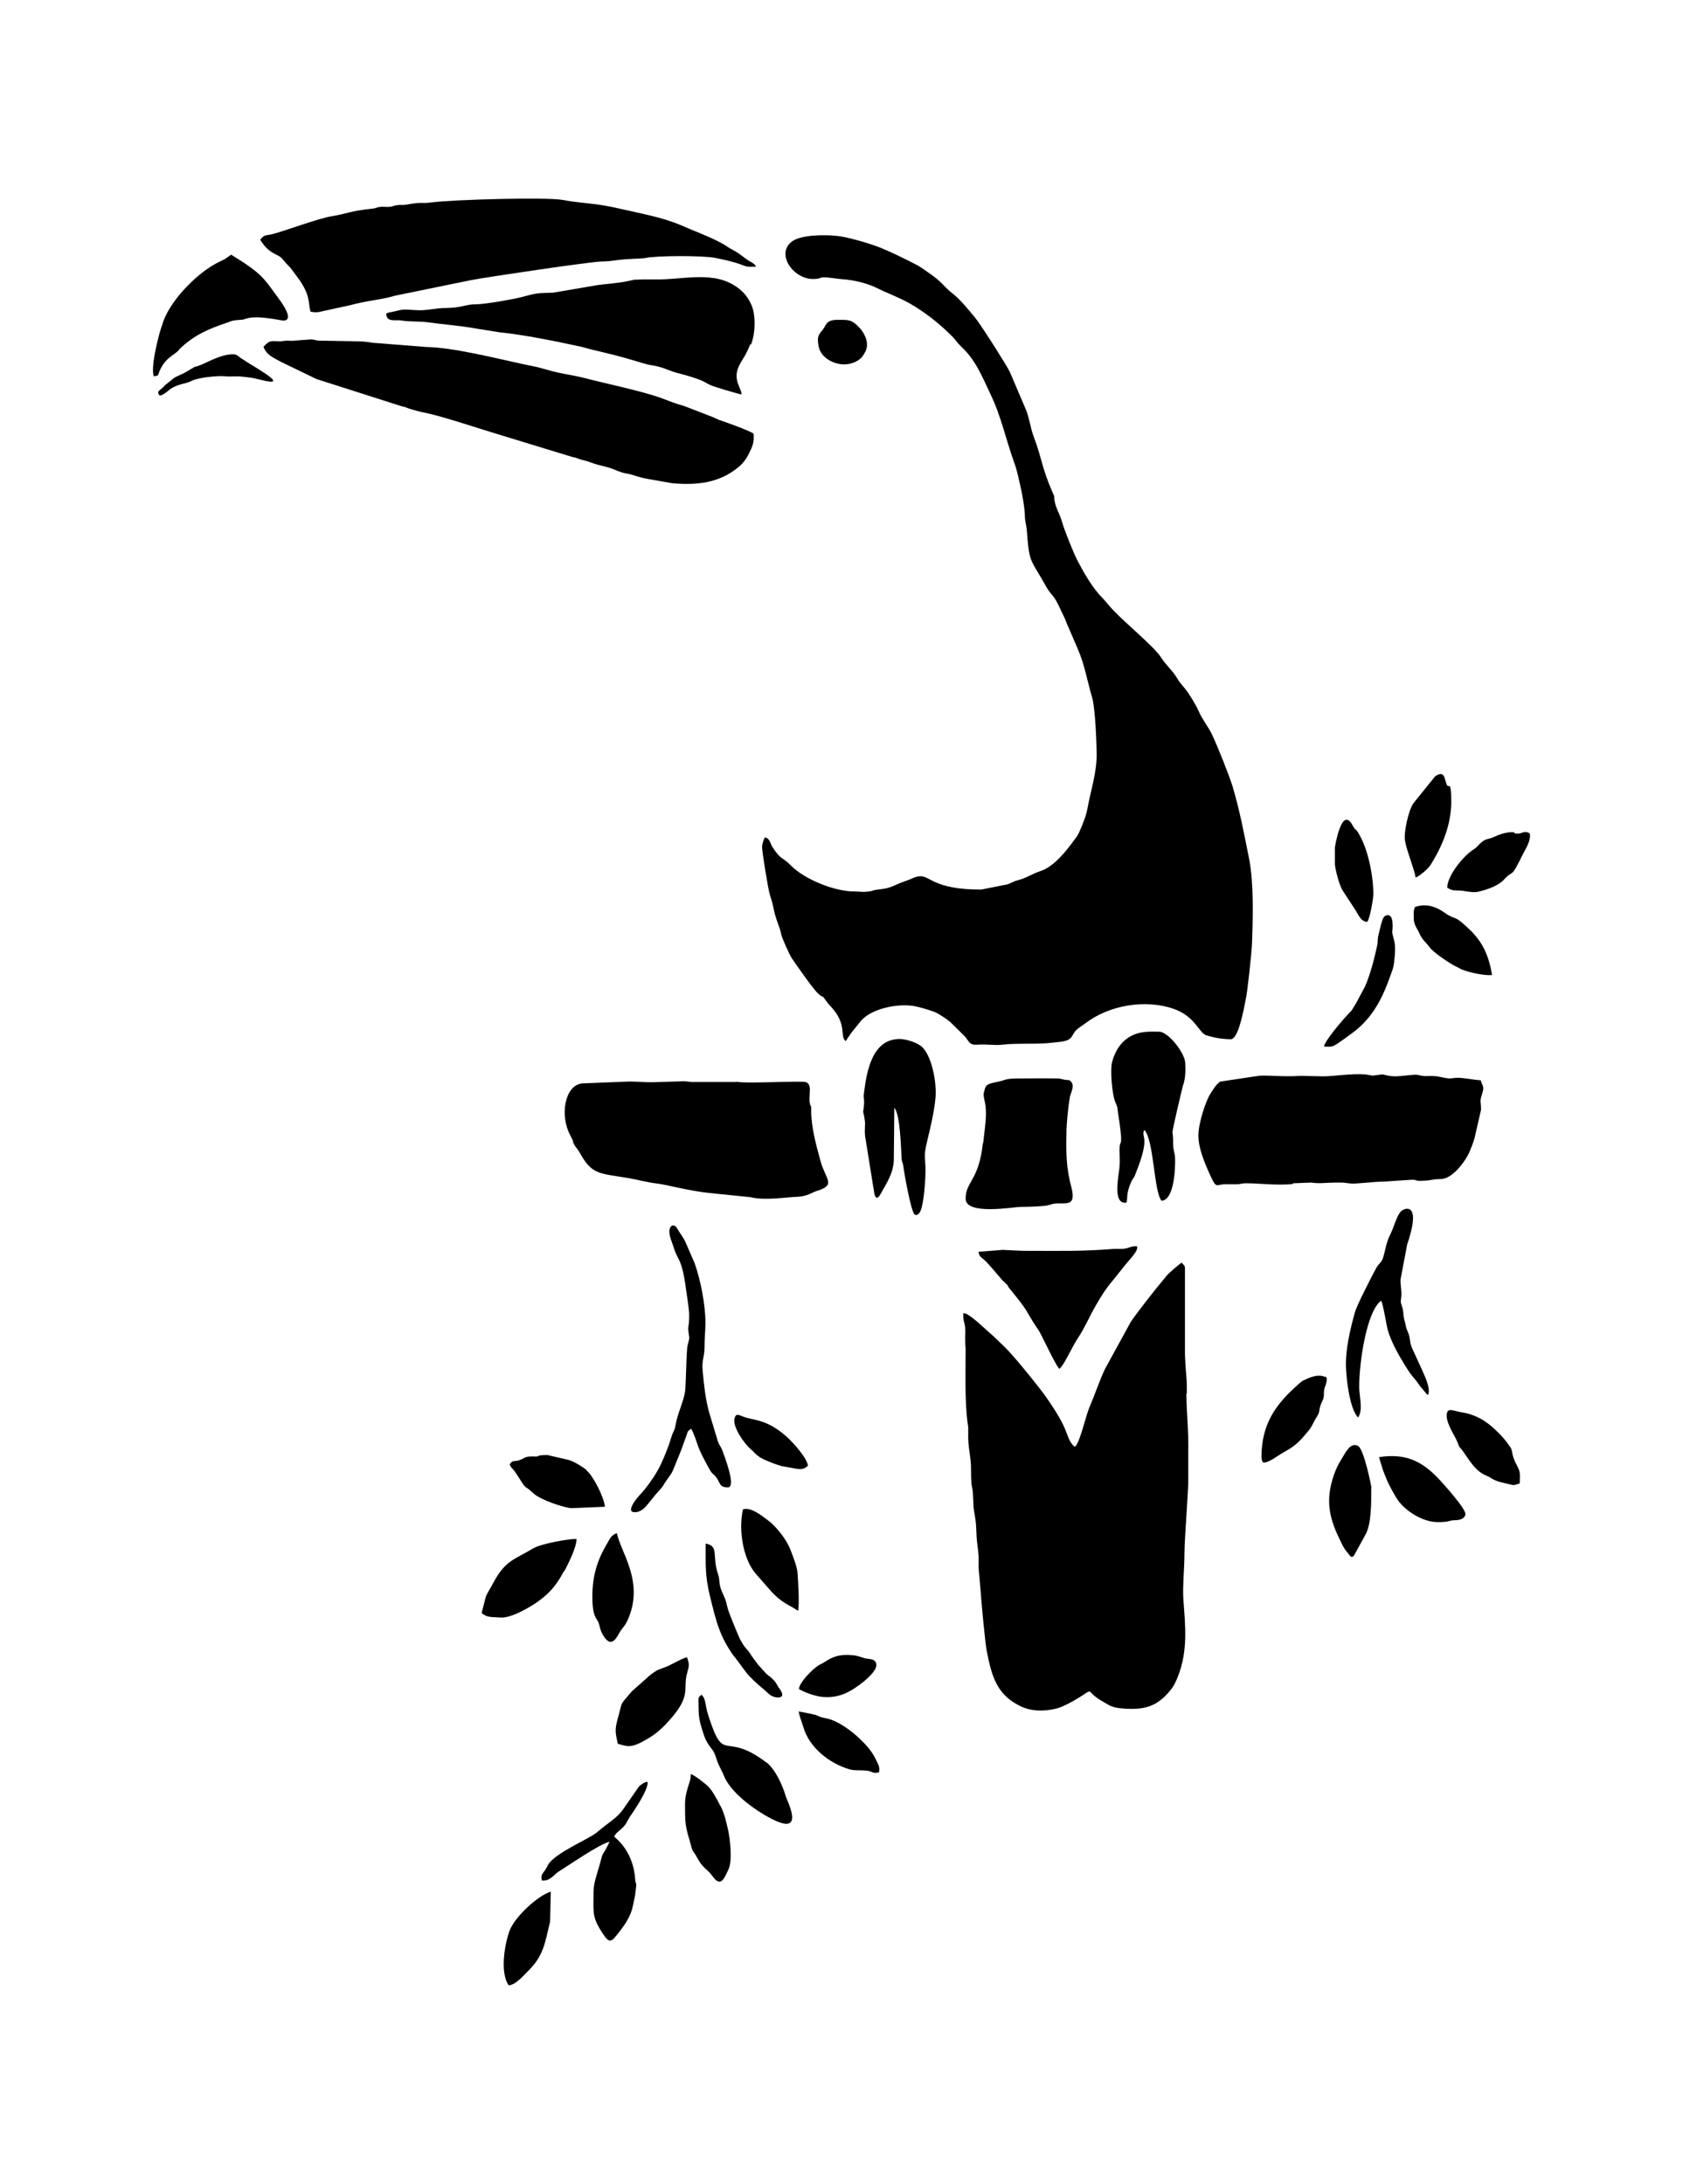 <?xml version="1.0" encoding="iso-8859-1"?>
<!-- Generator: Adobe Illustrator 28.5.0, SVG Export Plug-In . SVG Version: 9.03 Build 54727)  -->
<svg version="1.1" id="Livello_1" xmlns="http://www.w3.org/2000/svg" xmlns:xlink="http://www.w3.org/1999/xlink" x="0px" y="0px"
	 viewBox="0 0 935.435 1213.805" style="enable-background:new 0 0 935.435 1213.805;" xml:space="preserve">
<g id="Capa_1">
	<path d="M284.096,1071.006L284.096,1071.006c-3.281,6.955-6.693,25.064-1.312,32.413c4.199-0.394,8.53-5.905,11.285-8.53
		c8.136-8.136,8.923-15.485,11.679-26.901l0.394-16.666c-7.742,2.493-19.028,13.647-21.915,19.684H284.096z"/>
	<path d="M375.167,814.461l2.756-6.824c0.919-2.1,1.706-4.724,2.625-7.086c2.1-5.118,0.919-4.855,3.674-6.43
		c1.575,2.887,2.756,6.692,3.806,9.711c1.443,3.937,3.674,7.874,5.643,11.548l1.181,2.1c1.05,1.706,1.837,1.837,3.018,3.281
		c2.493,3.149,1.706,5.905,6.693,5.905s-2.362-18.503-3.149-20.734c-0.787-2.1-1.706-2.756-2.362-4.724l-4.724-15.616
		c-2.231-7.742-3.018-15.616-3.806-24.014c-0.525-5.905,1.05-7.217,1.05-12.729c0-5.511,0.525-9.448,0.525-13.516
		c0-10.367-2.756-24.146-6.036-33.331l-5.249-12.073c-1.181-2.231-1.837-3.149-3.412-5.511c-1.181-1.837-1.968-3.937-4.068-3.149
		c-3.149,2.493,0.394,9.448,1.05,11.81c2.231,7.742,4.593,5.643,6.955,23.752c0.525,3.937,1.706,10.76,1.706,13.91
		c0,9.186-1.181,4.33,0,12.204c0.262,1.312-0.787,3.937-1.05,5.774c-0.656,6.692-0.656,19.028-1.181,24.277
		c-0.525,5.118-4.33,12.729-5.38,19.29c-0.525,3.149-1.312,3.149-2.231,6.299l-1.575,4.855c-1.443,3.806-3.543,9.186-5.643,12.991
		c-2.362,4.462-6.955,10.892-10.498,14.566c-1.837,1.968-7.874,9.448-2.756,9.448c5.118,0,7.349-4.987,11.023-8.923h-0.131
		c7.086-7.873,3.543-4.33,8.267-10.76C373.854,818.135,373.985,817.216,375.167,814.461L375.167,814.461L375.167,814.461z"/>
	<path d="M417.027,191.271l0.394,0.262c1.837-4.593,2.493-11.417,1.575-17.322c-0.656-4.724-3.543-9.579-6.693-12.466
		c-12.86-11.548-28.87-6.824-45.666-6.43h-9.711c-5.511,0.394-1.968-0.394-7.349,0.787c-5.774,1.312-12.073,1.575-17.584,2.362
		l-24.539,4.199c-8.136,0.394-7.611-0.262-17.191,2.362c-4.855,1.312-20.865,4.068-25.195,4.068c-6.824,0-7.742,1.968-17.322,2.1
		c-5.643,0-11.023,1.575-16.272,1.181c-9.055-0.525-6.693-0.525-13.254,0.919c-2.362,0.525-1.181,0-3.543,0.919
		c0,5.249,5.249,3.281,8.661,3.937c3.543,0.656,9.711,0.394,14.041,0.919c9.186,1.312,17.978,1.837,27.295,3.543l13.123,2.1
		c13.516,1.312,31.888,5.118,45.798,8.136c1.706,0.394,4.855,1.443,5.905,1.575l12.466,3.018c4.462,1.181,7.874,2.231,12.073,3.412
		c2.1,0.656,3.806,1.181,5.905,1.706c2.231,0.525,4.199,0.656,6.43,1.312c4.33,1.181,6.561,2.625,11.548,3.806
		c3.149,0.787,8.53,2.362,11.679,3.674c1.706,0.656,3.149,1.706,5.118,2.625c2.231,1.05,16.141,5.118,17.453,5.249
		c0-3.412-4.855-7.874-1.706-15.222C412.041,200.194,414.009,198.882,417.027,191.271z"/>
	<path d="M408.104,920.753h0.131l6.824,9.186c1.443,1.837,6.036,6.168,8.136,7.874c0.919,0.656,0.656,0.525,1.443,1.181l3.018,2.756
		c2.625,2.231,10.629,3.281,5.38-3.543c-1.575-2.1-1.181-2.625-3.412-4.855c-2.231-2.231-2.493-1.706-4.462-3.937
		c-1.443-1.575-2.1-2.362-3.674-4.068l-3.543-4.724c-1.181-1.968-1.837-2.887-3.281-4.462c-0.656-0.787-0.394-0.525-1.181-1.443
		l-2.1-3.543c-1.312-2.756-6.43-15.091-6.955-17.453c-0.525-2.231-1.05-4.593-1.968-6.43c-3.806-7.874-1.837-8.005-3.412-12.598
		c-3.412-9.842,0.787-15.485-6.824-16.797c0,11.548-0.394,17.847,2.362,29.132C398,900.938,399.968,909.599,408.104,920.753
		L408.104,920.753L408.104,920.753z"/>
	<path d="M140.404,203.212L140.404,203.212l-6.955-4.462c-1.312-1.05-1.837-1.837-4.068-1.837c-6.43,0-13.254,4.068-17.453,5.774
		c-6.036,2.493-0.394-0.787-7.874,3.674c-3.806,2.231-5.643,2.493-7.611,3.937l-4.593,3.674c-3.281,3.543-4.199,3.018-3.806,4.724
		c0.262,1.575,1.575,1.181,3.018,0.262c3.018-1.968,3.412-3.149,7.217-4.593c1.706-0.656,2.625-0.919,4.462-1.312
		c2.756-0.787,1.968-0.656,4.199-1.575c3.937-1.706,14.041-2.756,18.109-2.362c3.018,0.394,5.774-0.262,9.973,0.262
		c4.724,0.525,5.643,0.656,9.842,1.706c16.534,4.199-1.05-5.643-4.33-7.874l0,0H140.404z"/>
	<path d="M313.491,873.118h0.262c2.362-4.593,6.693-13.123,6.693-17.847c-4.462,0-19.684,2.625-24.277,5.38
		c-10.629,6.43-15.222,6.43-22.046,19.159c-1.181,2.362-3.149,5.249-4.068,7.48l-2.362,9.186c3.149,2.756,5.774,2.1,10.236,2.493
		c5.774,0.656,16.666-5.643,21.521-9.186C306.404,884.666,309.816,880.073,313.491,873.118L313.491,873.118L313.491,873.118z"/>
	<path d="M318.608,254.128h0.131c1.05,0,3.412,1.181,4.593,1.443c2.1,0.525,2.625,0.525,4.593,1.312
		c3.149,1.181,5.511,1.706,9.055,2.625c3.412,0.787,4.855,1.837,8.53,3.018c2.231,0.656,2.362,0.525,4.724,1.05
		c1.181,0.262,3.018,0.919,4.33,1.312c3.281,1.05,6.693,1.443,10.104,2.1l8.923,1.575c13.779,1.181,26.245,0,37.137-9.186
		c1.968-1.575,3.937-4.199,5.118-6.43c2.756-5.511,3.281-6.955,3.018-11.942c-2.756-1.837-15.485-6.43-19.159-7.611
		c-1.312-0.525-2.1-0.919-3.149-1.443l-16.272-6.299c-4.987-1.312-8.923-3.018-12.86-4.462c-11.023-3.937-29.657-7.742-41.73-10.892
		c-8.267-2.1-13.91-2.493-21.39-4.724c-7.742-2.231-7.48-1.837-14.566-3.412c-15.222-3.281-37.924-9.055-52.884-9.317l-29.919-2.362
		c-3.149-0.525-4.068-0.656-8.005-0.787l-21.783-0.394c-1.443,0-2.362-0.656-4.462-0.656l-10.629,0.787
		c-3.149-0.262-3.674,0-6.036,0.262c-4.987,0-5.905-1.05-9.579,3.018c1.706,4.724,5.774,6.168,9.711,8.398l19.815,9.579
		l47.241,15.091c2.625,0.525,2.231,0.656,4.199,1.312c3.281,1.05,6.299,1.837,9.711,2.493c9.842,2.1,29.657,8.792,40.68,12.073
		L318.608,254.128L318.608,254.128L318.608,254.128z"/>
	<path d="M349.709,1010.249c2.625-3.674,10.892-15.878,10.236-19.946c-1.575,0-3.543,1.443-4.724,2.493l-8.661,12.466
		c-3.806,5.511-8.136,7.349-14.96,13.254c-3.937,3.412-23.227,11.285-27.032,17.978l-0.656,1.312
		c-2.1,3.937-3.412,3.149-2.756,7.349c4.987,0.394,6.561-3.412,9.973-5.38c2.756-1.575,22.833-15.485,27.689-16.141l-1.312,2.625
		c-3.281,6.299-1.968,1.837-4.199,10.104c-1.181,4.33-3.412,9.973-3.412,15.222c0,11.81-1.05,13.779,5.511,23.62
		c3.674,5.511,4.855,3.412,8.136-0.656c3.543-4.462,6.955-9.317,8.136-14.828l1.312-6.299c1.312-9.579,0.262-4.593,0-9.579
		c-0.656-8.792-4.593-17.453-11.679-23.096c1.312-1.968,0.919-1.575,2.887-3.281l0,0c4.593-3.937,3.674-4.462,5.643-7.217l0,0
		L349.709,1010.249z"/>
	<path d="M153.527,141.536L153.527,141.536c3.543,1.575,3.281,2.625,6.692,6.036c1.312,1.312,0.656,0.656,1.837,2.1l3.806,5.118
		c6.693,9.317,5.38,13.123,6.693,18.372c3.674,0.919,5.511,0,7.611-0.394l14.435-3.149c9.186-2.493,16.666-3.018,22.964-4.724
		c2.493-0.787,4.724-1.05,6.299-1.443l37.793-7.742c8.53-1.706,65.744-10.104,72.305-10.367c3.281,0,5.249-0.262,8.267-0.656
		c7.086-1.05,14.172-0.787,16.534-1.312c5.643-1.312,32.281-1.443,38.974,0c4.462,0.919,10.104,2.1,14.172,3.674
		c3.937,1.575,3.806,1.181,8.267,1.181c-0.919-1.575,0.131-0.525-1.706-1.968c-0.656-0.525-1.05-0.656-1.575-0.919
		c-3.543-2.1-5.249-4.199-9.579-6.43c-2.624-1.312-3.937-2.625-6.824-4.068c-7.48-3.937-14.697-6.43-21.783-9.579
		c-10.629-4.593-22.571-6.561-33.725-9.186c-15.091-3.543-20.471-2.756-32.413-4.987c-9.055-1.575-59.445-0.262-73.224,1.443
		c-5.774,0.787-4.33-0.525-13.385,1.181c-1.837,0.394-3.149,0-4.855,0.262c-2.625,0.262-1.968,0.656-4.068,0.919
		c-1.575,0.262-3.281,0-4.855,0c-3.412,0.262-2.1,0.656-5.118,1.05c-13.385,1.443-12.991,2.625-22.571,4.199
		c-7.349,1.181-25.327,7.874-32.544,9.842c-4.199,1.181-4.855,0-7.349,3.281C147.49,137.6,149.328,139.437,153.527,141.536z"/>
	<path d="M153.789,141.668c0,0,0,0-0.262,0l0,0H153.789z"/>
	<path d="M89.095,205.312c3.281-6.692,6.955-7.349,10.367-10.76v-0.262c8.398-8.136,16.534-11.548,26.77-14.96
		c2.625-0.919,2.625-1.181,5.643-1.443c3.412-0.262,2.362,0,5.38-0.919c6.036-1.837,19.028,1.181,19.946,1.181
		c6.955,0.262-0.787-10.104-2.1-11.942c-6.955-9.317-8.136-12.466-19.159-19.946l-7.48-4.724c-1.575,1.05-2.231,1.706-4.068,2.756
		c-1.706,0.919-3.149,1.443-4.724,2.362c-11.154,6.168-25.851,21.127-29.526,33.856c-0.656,2.231-1.181,3.412-1.706,5.511
		c-1.443,5.643-4.462,17.847-3.018,23.096C88.964,208.724,87.389,208.593,89.095,205.312L89.095,205.312L89.095,205.312z"/>
	<path d="M740.892,581.404L740.892,581.404c1.443-0.263,12.86-8.792,13.516-9.448c9.186-7.873,14.172-17.715,18.24-29.263
		c0.919-2.756,1.837-4.33,2.231-8.005c1.443-11.548-0.394-11.679-1.05-16.534c0-0.787,1.575-11.548-3.806-9.186
		c-1.968,0.787-2.887,7.349-3.806,10.498c-0.656,2.362-0.262,3.937-0.787,6.168c-1.706,7.742-3.543,14.96-6.561,22.308l-5.118,9.579
		c-4.199,6.693-0.656,1.837-6.168,8.005c-2.493,2.756-11.417,13.254-11.679,16.141c1.968,0,3.149,0.262,5.118-0.262l0,0
		L740.892,581.404z"/>
	<path d="M746.272,494.927l7.349,11.285c1.968,3.281,3.018,5.905,6.299,6.168c1.706-2.231,3.412-13.779,3.412-14.96
		c0-10.76-2.887-25.72-8.53-34.775c-1.312-2.231-1.312-0.787-3.018-3.937c-6.168-11.417-9.842,12.204-9.842,12.466v8.923
		C741.942,482.198,744.172,491.646,746.272,494.927L746.272,494.927L746.272,494.927z"/>
	<path d="M786.427,504.112c-0.919,2.756-0.656,2.625-0.656,6.168s1.837,5.774,2.625,7.349l0,0c2.231,5.249,3.806,5.511,6.036,8.661
		c2.1,3.018,11.548,9.317,14.828,10.892c2.756,1.181,1.706,1.181,4.855,2.231c4.33,1.443,11.285,2.887,15.222,2.493
		c-1.968-11.285-5.38-18.634-13.122-25.851c-7.611-7.217-6.43-4.724-11.548-7.611C802.961,507.524,795.744,500.701,786.427,504.112
		L786.427,504.112L786.427,504.112z"/>
	<path d="M316.246,811.442l-11.942-2.756c-7.48,0-3.412,1.05-7.611,0.787c-5.643-0.262-5.118,1.443-9.055,2.362
		c-2.756,0.525-2.625-0.262-4.33,1.968c0.656,2.231,1.706,2.231,3.149,4.462c7.611,11.941,3.674,5.643,9.973,11.679
		c4.068,3.806,17.847,8.267,21.39,8.267l18.372-0.787c-0.394-5.38-6.824-17.715-10.236-20.209v-0.262
		C323.201,814.854,319.396,812.492,316.246,811.442z"/>
	<path d="M786.821,487.709L786.821,487.709c2.1-0.656,7.086-4.987,8.267-6.955c6.692-10.629,11.548-22.571,11.548-35.3
		c0-12.729-1.443-6.561-2.625-9.579c-1.312-3.806-1.181-7.742-6.299-4.462l-12.073,14.96c-2.756,3.806-5.512,16.272-4.724,20.865
		C781.834,472.75,786.296,483.641,786.821,487.709L786.821,487.709L786.821,487.709z"/>
	<path d="M344.722,906.712c1.575-2.493,2.493-2.756,4.068-6.168c9.711-21.259-3.937-37.924-5.905-48.422
		c-3.412,1.05-4.068,3.543-5.38,5.643c-5.774,9.579-8.267,18.503-8.267,29.657s2.362,11.941,3.281,14.041
		c0.919,2.231,0.787,3.674,2.1,6.299l0,0C339.736,917.473,342.885,909.73,344.722,906.712L344.722,906.712L344.722,906.712z"/>
	<path d="M409.285,601.351h-24.408c-1.575,0-3.674-0.525-5.38-0.394l-16.534,0.525c-3.412,0.131-8.792-0.394-13.123-0.394
		l-26.376,1.05c-9.711,1.181-12.335,17.978-6.561,28.738c2.493,4.593,1.05,2.887,2.1,4.987c0.525,1.181,2.1,2.887,2.887,4.199
		c6.955,12.729,10.498,11.942,26.639,14.566c5.643,0.919,10.76,2.493,16.666,3.149c5.511,0.656,16.928,3.937,28.87,5.249
		l23.227,2.362c7.742,1.968,19.29,0,26.245-0.262c5.249-0.262,7.611-2.362,10.629-3.281c10.629-3.281,4.855-6.168,1.968-16.272
		c-2.493-9.055-5.38-19.553-5.249-28.607c0-3.674-0.525-1.181-0.919-4.855c-0.394-4.593,1.837-10.498-3.149-10.892l0,0
		c-10.892-0.262-31.757,1.05-37.53,0l0,0L409.285,601.351z"/>
	<path d="M446.684,601.219L446.684,601.219z"/>
	<path d="M459.807,199.538c6.168,4.199,13.91,3.937,18.896-0.656c1.05-1.05,1.837-2.625,2.493-3.937
		c2.1-4.724-0.919-9.973-3.412-12.729c-4.462-4.724-6.036-4.462-12.335-4.462s-6.299,3.018-7.874,5.118
		c-2.625,3.281-3.412,3.937-2.756,8.661C455.214,194.814,457.051,197.57,459.807,199.538L459.807,199.538L459.807,199.538z"/>
	<path d="M417.552,805.669c1.968,1.706,2.362,2.625,4.724,4.199c2.362,1.575,10.498,4.724,12.991,5.118
		c8.53,1.312,10.367,2.756,13.779-0.394c-0.394-4.199-8.267-12.86-11.285-15.616c-11.417-10.367-18.24-9.317-24.408-11.548
		c-2.625-0.919-4.33-2.362-5.118,1.05C407.186,792.94,413.353,802.126,417.552,805.669z"/>
	<path d="M736.037,765.12L736.037,765.12c-2.625-1.312-6.693,0-8.398,0.656c-3.543,1.706-3.149,0.919-6.692,4.199
		c-12.335,11.023-19.553,21.652-19.815,39.236c0,3.412,1.181,3.674,1.181,3.674c3.149,0,8.136-4.068,11.023-5.643
		c6.299-3.543,8.398-5.249,14.041-12.204c2.1-2.493,2.231-3.937,4.068-6.824c2.625-4.199,1.312-3.412,2.493-7.086
		c0.394-1.312,1.312-2.756,1.706-4.199c0.394-1.837,0-2.887,0.394-4.724c0.263-1.575,0.787-1.968,1.181-3.937
		c0.787-3.674-0.787-3.018-1.05-3.149l0,0H736.037z"/>
	<path d="M767.662,722.865c1.181,2.362,2.756,12.466,3.543,15.878c1.968,7.086,6.168,14.304,9.842,20.34
		c4.724,7.48,3.674,4.724,8.136,11.154l2.625,3.149c1.706,1.968,0.787,1.312,1.968,1.837c1.575-3.543-2.1-10.892-3.412-13.91
		l-5.643-12.335c-1.312-3.149-0.787-4.987-1.837-7.742c-2.1-4.987-0.919-2.493-2.1-6.824c-0.919-2.887-0.525-4.724-1.312-7.611
		c-1.443-4.593-0.787-2.493-0.525-7.349c0-3.412-0.787-6.43-0.394-8.923l2.887-15.222c1.181-6.299,0.262-1.968,1.837-7.217
		c6.036-19.946-2.625-16.797-4.593-14.828c-2.493,2.625-4.068,9.186-5.905,12.729c-2.493,4.724-3.018,10.498-4.33,13.779
		c-0.919,2.231-2.362,2.756-3.674,5.249c-2.625,4.855-10.629,20.471-11.679,24.277c-2.493,8.923-5.38,20.734-4.987,30.707
		c0.262,6.561,1.968,22.702,6.692,27.82c3.018-4.068,0.656-11.679,0.656-17.059C755.458,757.246,759.526,728.902,767.662,722.865
		L767.662,722.865L767.662,722.865z M767.531,722.865L767.531,722.865z"/>
	<path d="M718.584,657.909v-0.262l0,0l10.236-0.394c4.724,0.656,6.955,0.131,12.991,0c8.005,0,3.674,0,8.923,0.525
		c3.281,0.262,12.86-1.05,17.978-1.05l16.01-1.05c4.068,0,0.262,1.05,8.792,0.394c0.656,0,3.018-0.525,4.33-0.656
		c1.443-0.131,2.887,0,4.199-0.262c6.036-1.05,12.729-10.104,14.828-15.222c0.787-1.837,1.968-4.855,2.625-7.086l3.674-16.01
		c0-5.249-0.919-4.199,0.656-9.055c1.443-4.462,0-3.937-0.787-7.349c-3.806-0.262-8.661-1.312-12.729-1.443
		c-2.362,0-3.543,0.656-6.036,0.262c-4.593-0.656-4.462-1.443-11.941-1.181c-2.231,0-3.543-0.656-5.38-0.787
		c-2.1,0-8.792,0.919-11.154,0.919c-4.33,0-6.168-1.05-7.742-1.05l-5.118,0.656l-3.806-0.656c-8.005-0.656-17.453,1.05-23.752,1.05
		l-12.598-0.263c-9.711,0.656-19.028-0.525-23.227,0l-21.127,3.149c-1.968,0.787-4.462,4.855-5.774,6.955
		c-2.493,3.937-6.561,16.141-6.561,22.964c0,6.824,2.887,14.041,6.43,21.915c3.543,7.742,3.281,5.643,7.742,5.249h7.086
		c2.362,0,3.412-0.656,5.774-0.525c6.824,0,16.928,1.312,25.458,0.394l0,0L718.584,657.909z"/>
	<path d="M670.424,575.368L670.424,575.368c4.593,1.443,9.317,2.231,13.647,2.231c4.33,0,7.217-16.797,8.267-21.783
		c1.05-4.724,3.281-25.458,3.543-31.494c0.525-13.91,1.05-33.331-1.575-46.848c-2.756-13.91-5.249-27.032-9.186-40.286
		c-1.968-6.43-8.136-21.783-11.417-28.87c-1.968-4.199-5.774-8.923-7.48-13.123c-1.443-3.281-5.118-9.448-7.48-12.335
		c-1.706-2.231-2.887-3.149-4.462-5.905c-2.493-4.199-6.299-7.349-8.923-11.548c-4.462-6.955-23.358-21.652-30.051-30.182
		c-1.443-1.837-3.149-3.412-4.855-5.38c-4.593-5.511-8.398-12.204-11.679-18.503c-2.231-4.33-7.349-17.059-8.53-21.521
		c-1.312-4.462-3.412-7.349-4.068-11.417c-0.525-2.756,0.262-1.837-0.919-4.199c-6.299-14.304-6.299-19.946-10.367-30.576
		c-2.1-5.38-2.625-10.629-4.462-15.485l-9.186-21.521c-1.706-3.543-16.403-26.77-19.553-30.444
		c-3.806-4.462-7.874-9.711-12.466-13.254c-4.987-3.937-5.249-6.036-13.385-11.548c-2.493-1.706-3.806-2.756-6.168-4.068
		c-6.036-3.149-14.304-7.217-20.471-9.711c-2.756-1.05-5.118-1.837-7.611-2.624c-4.33-1.312-11.285-3.281-15.878-3.806
		c-6.43-0.787-20.734-0.919-25.851,3.281c-9.055,7.349,2.231,22.308,14.172,20.471c1.312,0,2.1-0.787,3.543-0.787
		c3.674,0,7.217,0.787,10.629,1.05c6.43,0.394,14.304,2.362,19.684,5.118c6.036,3.018,11.285,4.724,17.847,8.398
		c8.923,5.118,16.928,11.548,24.145,18.896c1.575,1.706,2.231,3.018,4.199,4.855c8.136,7.48,11.81,16.797,16.403,26.508
		c6.036,12.466,8.661,25.589,13.385,38.58c1.575,4.199,2.493,9.317,3.543,13.779c0.919,4.199,2.1,10.76,2.231,15.091
		c0,3.281,0.787,5.118,1.05,7.874c1.443,19.946,2.1,15.878,11.023,32.15c1.05,1.968,2.362,3.281,3.806,5.118
		c2.362,3.149,4.068,7.742,5.905,11.285c1.181,2.231,1.312,3.674,2.493,5.905l5.249,12.204c3.674,8.398,5.249,17.978,7.874,26.77
		c1.706,5.511,2.493,25.458,2.493,32.15c0,9.711-3.412,20.077-5.118,29.526c-0.656,3.937-2.887,9.317-4.462,12.86
		c-0.919,2.231-2.362,3.937-3.543,5.511c-4.33,5.905-11.023,14.172-18.24,16.403c-4.724,1.575-7.611,3.806-12.204,4.987
		c-2.362,0.525-3.674,1.575-6.036,2.362l-14.566,2.887c-5.643,0-10.761-0.262-16.272-1.312c-14.566-2.756-13.779-8.792-22.44-4.724
		c-1.968,0.919-5.249,1.837-7.48,2.887c-6.036,2.756-6.561,2.493-12.204,3.281c-1.968,0.262-1.706,0.656-4.068,0.919
		c-3.937,0.525-4.33,0-8.136,0c-10.892,0-27.557-6.693-35.168-14.435c-4.855-4.987-5.511-2.887-10.236-10.236
		c-1.312-2.1-1.443-4.855-4.199-5.38c-0.787,1.312-1.575,3.543-1.575,5.643s3.281,22.964,4.33,26.245
		c0.787,2.493,1.444,4.462,2.1,7.742c0.787,4.33,2.1,7.349,3.412,11.154c0.525,1.443,0.525,2.231,0.919,3.543
		c0.525,2.1,4.593,11.154,5.774,12.86c2.493,3.674,11.81,17.059,14.435,19.421c4.068,3.806,1.181-0.525,4.987,4.724
		c1.312,1.837,0.787,1.05,1.968,2.362c9.711,10.236,4.987,16.534,8.53,19.553c0.919-1.312,2.1-3.149,3.018-4.462l4.855-6.036
		c5.643-7.611,20.734-10.498,29.919-9.055c3.018,0.525,8.267,2.1,11.154,3.149c2.493,0.919,7.217,4.068,9.055,5.643l7.48,7.349
		c3.281,3.018,2.493,5.774,7.874,5.38c4.724-0.394,10.236,0.525,13.647,0c9.317-1.05,19.29,0,28.476-1.181
		c3.806-0.525,8.398-0.262,10.367-3.543c1.443-2.362,1.312-2.625,3.412-4.33c1.312-1.05,2.493-1.706,4.068-2.887
		c12.991-9.973,32.938-13.385,48.553-8.136C664.387,564.739,666.225,573.924,670.424,575.368L670.424,575.368L670.424,575.368z"/>
	<path d="M839.049,803.831L839.049,803.831c-1.837-3.018-4.855-6.299-7.086-8.398c-6.036-5.905-11.81-9.317-20.209-10.629
		c-3.281-0.525-6.43-2.231-7.349,0c-1.706,4.462,3.674,12.335,5.118,15.485c2.756,6.299,0,1.443,3.806,6.561
		c3.412,4.724,6.561,10.629,12.466,13.123c4.068,1.706,3.543,2.887,11.154,4.462c5.249,1.181,3.412,1.312,7.742,0
		c0-4.462,0.656-5.905-1.443-9.711c-3.937-7.349-1.706-7.349-4.199-11.154L839.049,803.831L839.049,803.831z"/>
	<path d="M850.071,463.039L850.071,463.039c-3.412-1.575-3.412,0.262-6.692,0.262s0-0.787-3.149-0.787
		c-3.149,0-7.086,1.312-8.923,2.231c-4.33,2.1-5.118,1.05-7.742,3.281c-2.1,1.706-2.362,2.756-4.724,4.199
		c-5.511,3.543-14.435,14.435-14.435,21.127c3.281,2.1,4.33,1.312,8.398,1.706c2.887,0.394,6.299,1.181,8.923,0.525
		c4.593-1.05,11.023-3.281,14.041-6.561c6.168-6.693,3.281,0.656,10.892-14.697c1.05-2.1,4.593-7.48,3.543-11.285l0,0H850.071z"/>
	<path d="M762.282,827.058c0-1.05-4.199-21.521-7.349-23.358c-4.199-2.493-7.086,3.674-8.661,6.168
		c-2.493,4.068-3.412,5.774-4.855,9.842c-5.249,15.091-2.1,25.064,3.674,36.874c1.575,3.149,1.968,4.199,4.462,7.086
		c1.312,1.443,0,0.656,1.837,1.706c1.312-0.787,0.525,0,1.443-1.312l5.905-10.76c3.674-6.036,3.412-18.765,3.412-25.983v-0.262l0,0
		H762.282z"/>
	<path d="M570.036,695.177L570.036,695.177c0,0.131-12.729-0.525-12.729-0.525l-13.385,1.05c0.262,2.362,0.919,2.625,2.625,4.068
		c2.493,1.968,8.398,9.317,10.629,11.81l2.625,2.493c0.919,1.181,0.394,1.05,1.575,2.362c12.073,14.828,7.349,10.236,15.485,22.308
		c1.312,1.837,1.312,2.362,2.362,4.199c1.444,2.887,8.136,16.797,9.579,17.847c2.625-1.968,6.824-11.942,10.629-17.584
		c3.543-5.38,6.43-12.204,9.973-18.24c6.036-10.498,8.136-11.81,14.828-20.471c3.543-4.593,8.661-9.186,7.742-11.81
		c-2.231-0.262-4.199,0.656-5.774,1.05c-2.362,0.656-4.462,0.262-7.217,0.394c-18.503,1.443-30.182,1.05-48.816,1.05l0,0
		L570.036,695.177z"/>
	<path d="M381.728,921.147L381.728,921.147c-2.493,0.262-8.792,4.462-13.254,5.905c-3.806,1.312-3.543,1.443-6.693,3.543
		l-10.498,9.317c-6.693,8.005-5.249,5.118-7.217,12.598c-2.231,8.267-2.493,8.792-0.656,16.666
		c5.511,1.443,7.086,2.887,16.928-3.018c5.118-3.018,8.923-6.824,12.335-10.76c11.679-13.254,6.824-16.666,9.186-25.327
		c1.05-4.068,1.575-4.593,0-8.923l0,0H381.728z"/>
	<path d="M766.481,809.868L766.481,809.868l1.968,6.561c0.787,2.1,1.575,4.199,2.362,6.036c1.05,2.625,4.593,9.055,6.036,11.154
		c4.855,6.824,14.566,12.335,22.046,12.335s5.249-0.787,9.579-1.05c1.837,0,5.38-0.263,6.036-3.149s-12.86-17.715-14.697-19.684
		c-9.842-10.498-19.159-14.435-33.463-12.204l0,0H766.481z"/>
	<path d="M443.273,874.037c-0.262-3.281-2.493-9.055-3.937-12.729c-2.1-5.643-8.005-12.991-12.073-16.01
		c-3.806-2.887-9.842-7.874-14.304-6.43c-2.493,10.892-0.262,26.639,6.693,35.3l8.005,9.186c3.937,4.462,7.217,7.086,12.598,9.842
		c1.968,1.05,1.443,1.181,3.412,1.968C444.322,889.915,443.666,879.942,443.273,874.037L443.273,874.037L443.273,874.037z"/>
	<path d="M425.951,979.542L425.951,979.542c-24.014-18.24-23.227,2.231-32.413-26.639c-1.706-5.38-1.05-8.661-3.674-11.023
		c-2.231,2.1-1.575,1.181-1.575,7.742s1.575,10.104,2.493,13.254c1.312,4.462,2.625,6.299,5.118,9.579
		c2.231,3.018,1.575,4.593,4.462,10.236c0.394,0.919,1.05,1.968,1.312,2.625c0.394,0.919,0.656,1.575,1.181,2.756
		c4.593,9.579,18.503,19.29,27.689,23.621c16.797,7.874,6.955-10.76,6.168-13.385c-1.575-5.774-5.774-14.96-10.629-18.765l0,0
		L425.951,979.542z"/>
	<path d="M480.672,934.007L480.672,934.007c1.968-1.575,7.349-6.299,6.299-9.579c-0.919-2.756-3.937-2.231-6.168-2.756
		c-1.968-0.525-3.937-1.443-6.43-1.706c-8.661-0.787-12.073,1.181-16.141,3.806c-1.181,0.787-1.968,1.05-2.887,1.575
		c-3.674,2.1-11.154,9.842-11.285,13.385c2.887,1.837,9.055,3.937,12.598,4.33c9.973,1.05,16.403-2.887,24.145-9.055l0,0
		L480.672,934.007z"/>
	<path d="M400.362,1003.688L400.362,1003.688c-1.575-3.281-4.462-8.53-6.561-10.629c-2.1-2.1-8.005-6.561-9.842-7.086
		c0,3.018-0.656,4.199-1.443,6.824c0,0,0,0.262-0.131,0.394c-2.1,6.955-1.575,8.792-1.575,15.878s2.1,11.941,3.149,16.141
		c1.05,4.462,1.444,3.412,3.149,6.561c3.412,6.693,6.036,6.955,8.661,10.629c4.724,6.824,6.561,2.1,9.186-3.543
		c2.231-4.724,0.787-17.191-0.262-21.783c-1.312-5.512-1.837-8.53-4.199-13.385l0,0L400.362,1003.688z"/>
	<path d="M659.401,774.568h0.263c0-4.855,0-7.217-0.394-11.023c-0.262-2.624-0.656-9.579-0.656-11.548V705.15
		c0-2.231-0.656-1.837-1.837-3.412c-0.656,0.394-6.955,5.511-8.398,7.349l-2.362,2.887c-3.674,4.33-14.304,17.847-17.584,22.833
		l-14.304,26.114c-2.756,5.774-6.168,15.616-8.661,21.39c-1.968,4.462-5.249,19.684-8.005,21.783
		c-3.281-2.1-4.33-7.611-6.168-11.417c-2.887-6.299-9.317-15.747-13.516-21.127c-4.462-5.643-13.91-17.584-19.421-22.964
		l-6.561-6.299c-4.855-4.068-13.254-12.729-16.403-12.466c0,3.937,0.131,3.281,0.787,6.299c0.525,2.231,0.262,4.593,0.262,6.955
		c0,2.362,0,4.593,0.262,6.168c0,11.548-0.525,29.263,1.05,41.205l0.394,2.756v3.018c-0.263,8.53,1.575,12.729,1.575,20.602
		c0,11.679,0.787,8.136,1.05,13.516c0.656,10.236-0.263,3.806,1.312,13.647c0.787,4.987,0.394,8.398,1.05,13.648
		c1.05,8.267,0.787,6.43,0.787,13.779l1.181,13.516c0.263,4.724,2.493,28.345,3.281,32.281l1.181,5.774
		c2.756,12.466,6.955,19.946,17.191,25.064c6.43,3.281,13.647,3.149,20.209,1.575c4.068-1.05,9.186-3.937,12.598-6.036
		c9.448-5.774,2.756-3.937,13.385,2.1c3.281,1.837,4.724,3.149,9.317,3.674c13.779,1.443,20.734-0.919,27.951-9.579
		c2.231-2.625,3.281-4.987,4.593-8.267c5.643-14.566,3.937-28.213,2.887-43.436c-0.394-6.168,0.656-17.453,0.656-25.064
		c0-7.611,2.231-35.168,2.1-40.417v-15.353C660.713,794.777,659.532,786.247,659.401,774.568L659.401,774.568L659.401,774.568z"/>
	<path d="M546.285,635.338c-2.1,20.602-9.579,21.39-9.579,30.838s26.639,4.593,30.707,4.593s11.679-0.262,14.566-0.787
		c1.181-0.262,3.018-0.919,4.199-1.05c6.299-0.656,12.335,2.231,9.186-9.579c-2.625-9.842-2.887-18.372-2.625-29.001
		c0-5.774,0.919-14.566,1.837-20.209c0.394-2.756,2.756-6.036,1.05-8.53c-1.312-1.837-1.312-1.05-4.199-1.575
		c-2.362-0.525-2.1-0.656-4.724-0.656c-7.742-0.131-13.385,0-20.602,0s-7.48,0.919-9.842,1.443
		c-5.774,1.443-7.742,1.181-8.792,4.068l-0.656,2.493c-0.525,2.625,1.312,5.249,1.181,11.548c0,4.987-1.05,11.679-1.575,16.666
		v-0.262l0,0H546.285z"/>
	<path d="M644.441,573.399c-4.855,0-11.023-0.656-17.059,3.149c-4.855,3.018-7.874,8.267-9.317,13.91
		c-1.05,4.462,0,16.272,1.443,20.996l0.919,2.362c0.919,2.231,0.525,1.575,0.919,4.199c0.394,3.018,1.181,7.48,1.443,10.367
		c1.05,9.317-0.525,5.118-0.525,10.236s0.262,5.774,0,9.711c-0.262,4.462-4.33,21.258,3.806,20.077
		c0.656-2.1,0.262-2.887,0.656-5.249c0.394-2.362,1.575-5.905,2.887-7.874c1.312-1.837,0.787-1.05,1.706-3.412
		c8.53-21.127,2.493-19.421,4.724-23.883c5.38,5.643,5.249,34.512,9.579,39.368c7.086-0.263,7.742-18.634,7.48-23.752
		c0-2.493-0.919-3.937-1.05-6.955c0-3.149,0-4.987-0.394-7.349c0-1.706,5.511-24.802,5.774-25.72
		c1.575-4.199,1.575-9.186,1.312-13.122l0,0c-0.525-5.774-9.579-17.059-14.435-17.059l0,0L644.441,573.399z"/>
	<path d="M478.047,966.551L478.047,966.551c-4.462-4.33-12.073-10.104-18.372-11.417c-6.299-1.312-4.593-1.706-7.217-2.231
		c-2.756-0.525-5.774-1.312-8.53-1.706c0.394,2.625,1.443,4.987,2.493,8.398c3.281,11.679,14.566,20.471,25.72,23.752
		c2.625,0.787,5.512,0.394,8.661,0.656c4.462,0.262,3.806,1.968,7.742,1.05c0.787-3.149-0.656-4.724-1.837-7.349
		C484.74,973.375,481.066,969.438,478.047,966.551z"/>
	<path d="M499.831,577.467L499.831,577.467c-15.485,0.131-18.24,18.896-19.684,30.576c-0.394,3.412,0.787,2.231-0.394,9.842
		c0,0,1.05,4.33,1.05,6.43c0,2.1-0.262,4.987,0,6.955l5.249,32.544c0.919,2.887,2.1,2.1,3.412-0.262
		c3.674-6.561,7.48-12.204,7.349-19.946l0.262-27.951c3.412,3.806,3.674,23.489,4.068,28.082c0,2.231,0.656,1.968,0.919,4.33
		c0.394,3.281,4.33,25.983,6.43,27.032c1.575,0.787,2.756-1.181,3.149-2.1c1.837-4.068,2.756-16.928,2.756-22.308
		c0-9.055-1.312-6.955,1.05-16.928c1.706-7.086,3.674-15.353,4.462-22.964c0.919-8.398-1.706-22.833-6.955-28.476
		c-2.493-2.756-9.448-4.987-13.254-4.855l0,0L499.831,577.467z"/>
</g>
</svg>
